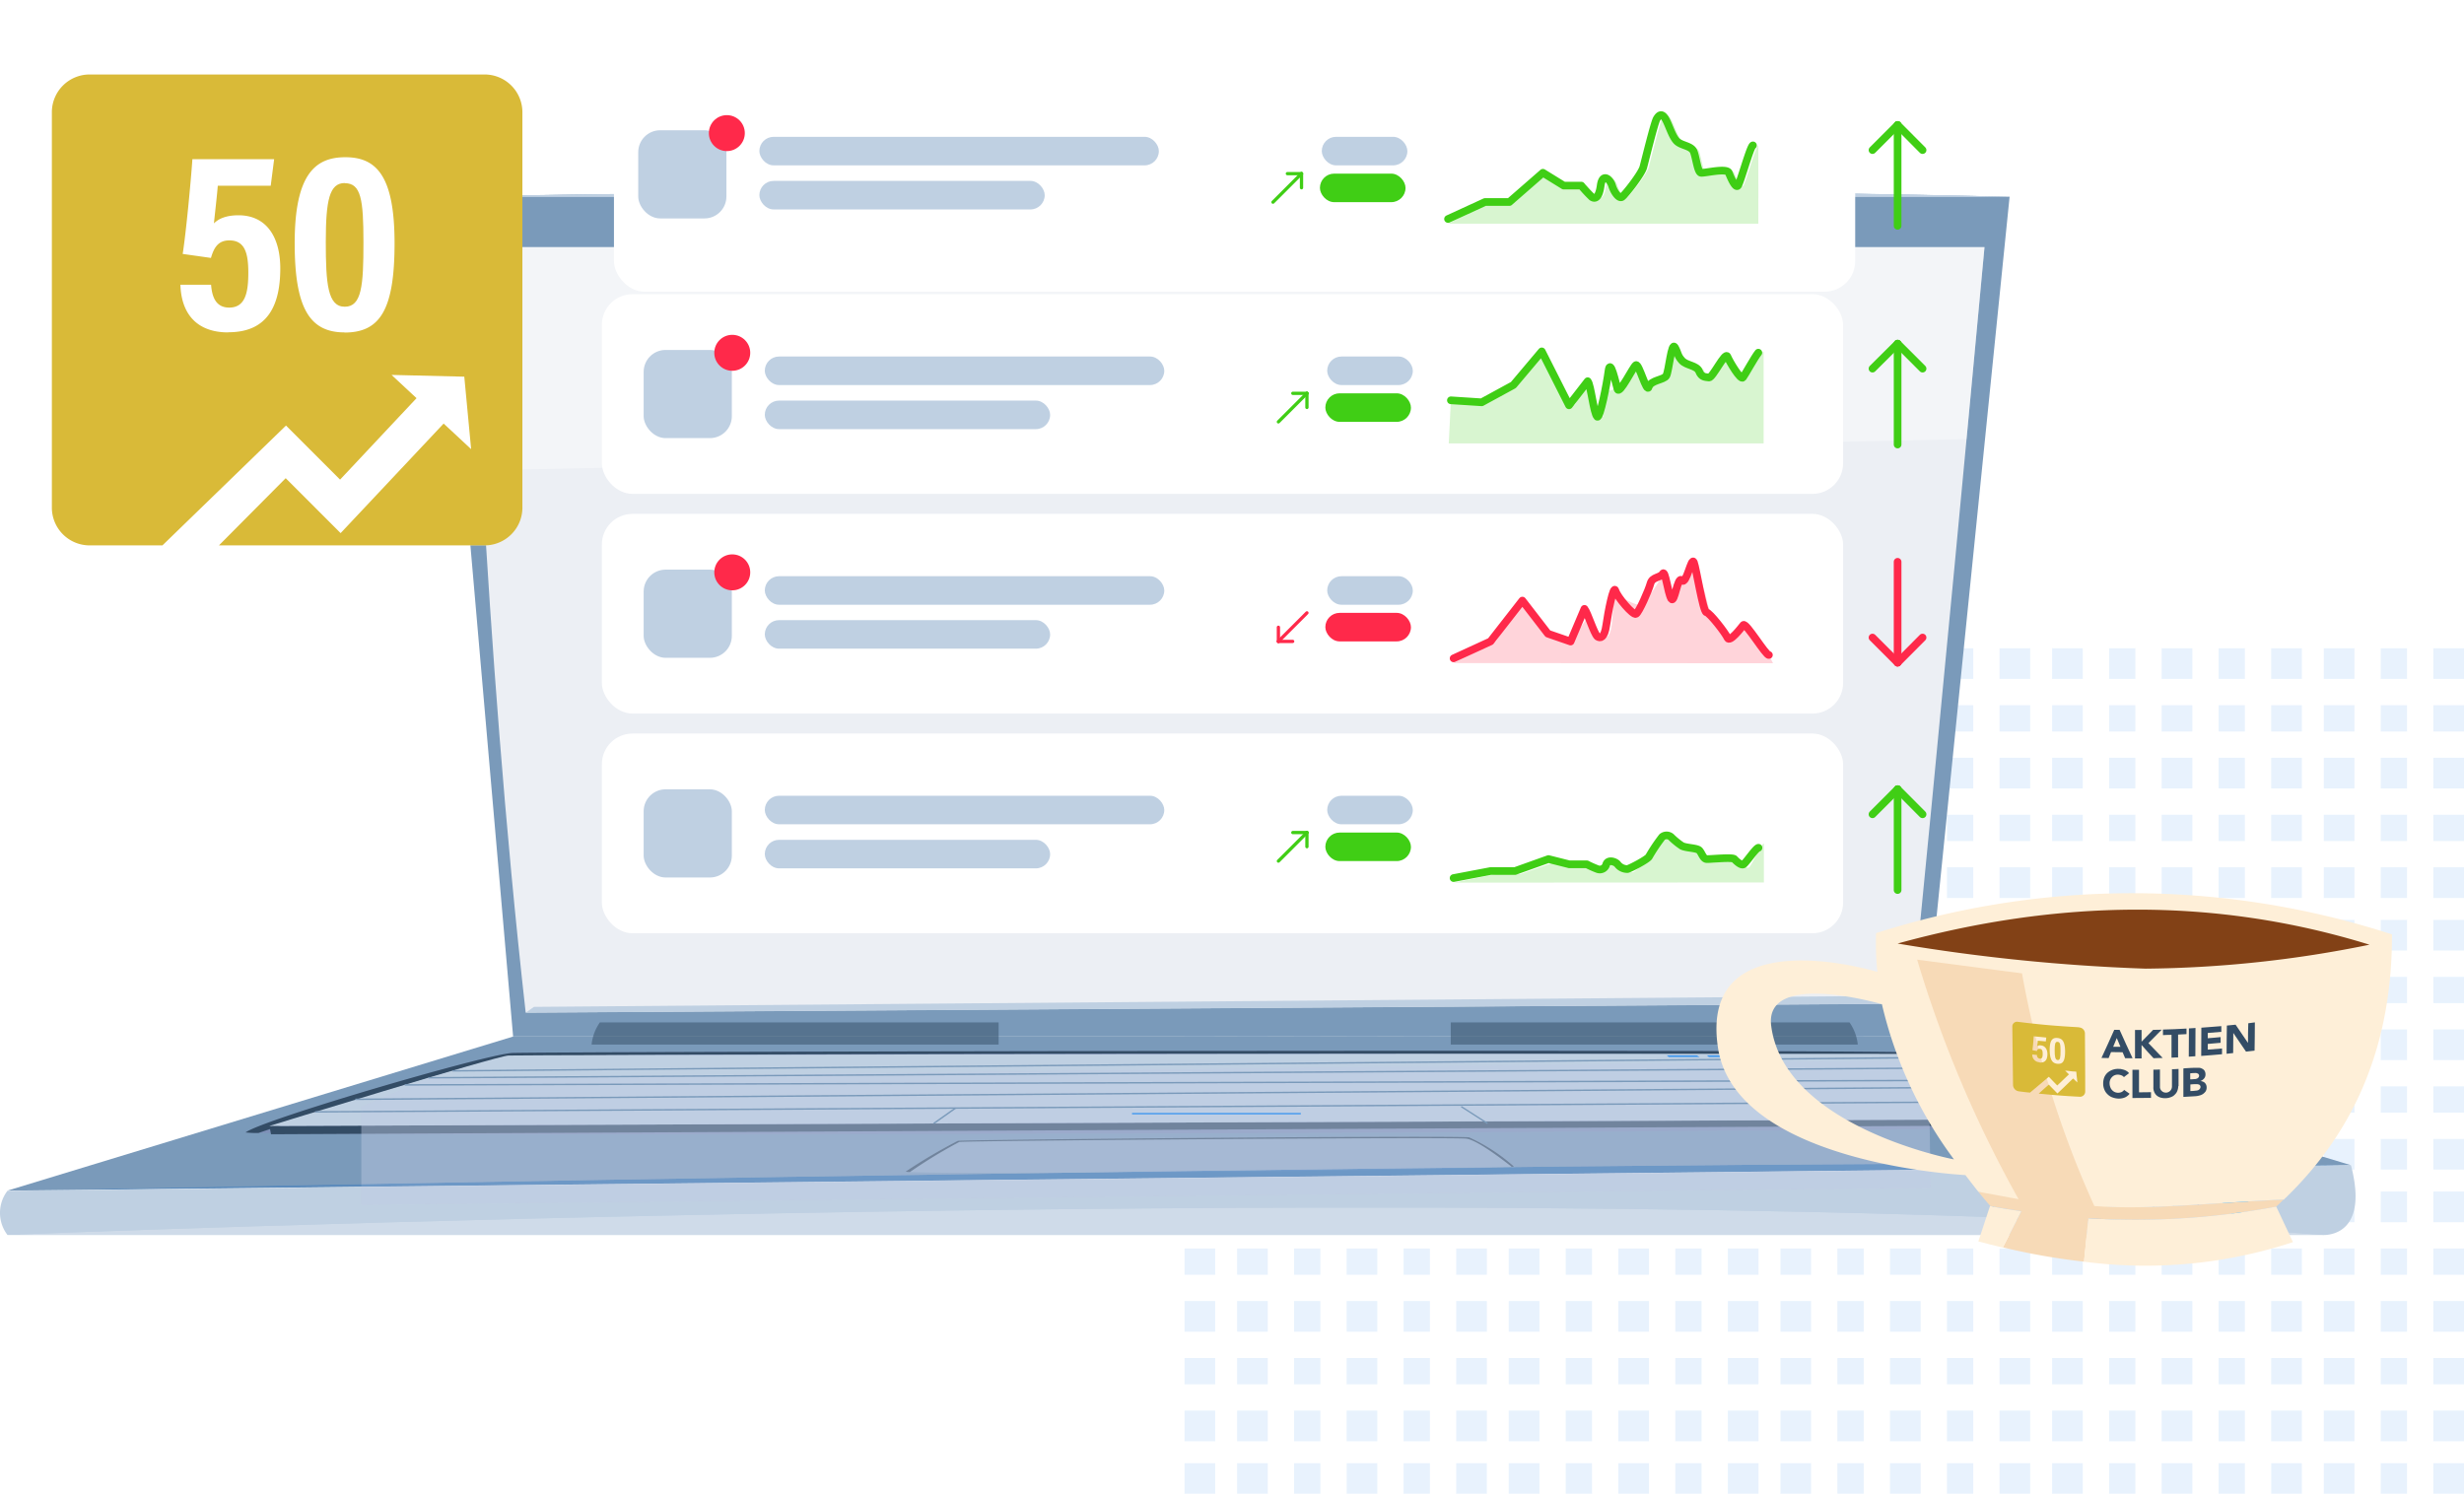 <svg xmlns="http://www.w3.org/2000/svg" xmlns:xlink="http://www.w3.org/1999/xlink" width="562.326" height="340.955" viewBox="0 0 562.326 340.955"><defs><clipPath id="a"><path d="M33.3,13.578,49.971,205.259H372.054L391.492,13.578C335.1,12.341,276.523,11.95,223.45,11.95c-106.113,0-190.118,1.628-190.118,1.628" transform="translate(-33.3 -11.95)" fill="none"/></clipPath><radialGradient id="b" cx="0.219" cy="2.305" r="0.64" gradientTransform="matrix(0.54, 0, 0, -1.326, -4.588, -34.164)" gradientUnits="objectBoundingBox"><stop offset="0" stop-color="#bfd0e2"/><stop offset="1" stop-color="#7a9aba"/></radialGradient><clipPath id="c"><path d="M33.3,13.578H391.492c-52.161-1.237-109.336-1.628-162.409-1.628C122.97,11.95,33.3,13.578,33.3,13.578" transform="translate(-33.3 -11.95)" fill="none"/></clipPath><clipPath id="d"><path d="M118.373,71.343,2.98,106.507l534.83-5.8-97.354-29.4Z" transform="translate(-2.98 -71.31)" fill="none"/></clipPath><clipPath id="e"><rect width="440.146" height="19.048" fill="none"/></clipPath><clipPath id="f"><rect width="138.868" height="8.238" fill="none"/></clipPath><clipPath id="g"><path d="M21.34,78.718l.358,1.888,431.876-2.182-.358-1.335Z" transform="translate(-21.34 -77.09)" fill="none"/></clipPath><clipPath id="h"><path d="M75.933,72.943c-2.9.13-54.6,16.085-54.6,16.085l431.908-1.661s-49.687-14.392-53.17-14.717c-.879-.1-21.424-.13-51.835-.13-91.038,0-270.118.293-272.3.423" transform="translate(-21.33 -72.52)" fill="none"/></clipPath><clipPath id="i"><path d="M158.24,84.89a2.947,2.947,0,1,0,2.963-2.93h0a2.967,2.967,0,0,0-2.963,2.93" transform="translate(-158.24 -81.96)" fill="none"/></clipPath><radialGradient id="j" cx="0.707" cy="5.178" r="0.5" gradientTransform="matrix(1, 0, 0, -1, 0, -1795.759)" gradientUnits="objectBoundingBox"><stop offset="0" stop-color="aqua"/><stop offset="0.99" stop-color="#26a9ff"/><stop offset="1" stop-color="#26a9ff"/></radialGradient><clipPath id="k"><rect width="358.16" height="33.081" fill="none"/></clipPath><clipPath id="l"><path d="M41.188,71,39.3,72.335l316.418-2.051-1.661-1.823Z" transform="translate(-39.3 -68.46)" fill="none"/></clipPath><clipPath id="m"><rect width="8.791" height="8.791" fill="none"/></clipPath><clipPath id="n"><rect width="528.058" height="6.219" fill="none"/></clipPath><clipPath id="o"><path d="M2.98,89.542s346.666-14.033,528.058,0Z" transform="translate(-2.98 -83.304)" fill="none"/></clipPath><linearGradient id="p" x1="-6.654" y1="-146.559" x2="-6.648" y2="-146.559" gradientUnits="objectBoundingBox"><stop offset="0" stop-color="#7c7ca5"/><stop offset="0.99" stop-color="#fff"/><stop offset="1" stop-color="#fff"/></linearGradient><clipPath id="q"><rect width="323.614" height="29.89" fill="none"/></clipPath><clipPath id="r"><rect width="534.83" height="6.219" fill="none"/></clipPath><clipPath id="s"><path d="M2.98,86.436s408.888-8.173,534.83-5.8L2.98,86.436Z" transform="translate(-2.98 -80.207)" fill="none"/></clipPath><clipPath id="t"><rect width="345.331" height="50.924" fill="none"/></clipPath><filter id="u" x="119.117" y="0" width="325.271" height="87.584" filterUnits="userSpaceOnUse"><feOffset dx="4" dy="4" input="SourceAlpha"/><feGaussianBlur stdDeviation="7" result="v"/><feFlood flood-color="#7a9aba" flood-opacity="0.302"/><feComposite operator="in" in2="v"/><feComposite in="SourceGraphic"/></filter></defs><g transform="translate(17713 15031.802)"><g transform="translate(-18427.674 -16313.358)" opacity="0.12"><g transform="translate(985 1529.193)"><rect width="7" height="6" transform="translate(136 0.319)" fill="#3994ef"/><rect width="7" height="6" transform="translate(285 0.319)" fill="#3994ef"/><rect width="7" height="7" transform="translate(136 49.319)" fill="#3994ef"/><rect width="7" height="7" transform="translate(285 49.319)" fill="#3994ef"/><rect width="7" height="7" transform="translate(136 24.319)" fill="#3994ef"/><rect width="7" height="7" transform="translate(285 24.319)" fill="#3994ef"/><rect width="7" height="7" transform="translate(136 74.319)" fill="#3994ef"/><rect width="7" height="7" transform="translate(285 74.319)" fill="#3994ef"/><rect width="7" height="7" transform="translate(136 12.319)" fill="#3994ef"/><rect width="7" height="7" transform="translate(285 12.319)" fill="#3994ef"/><rect width="7" height="6" transform="translate(136 62.319)" fill="#3994ef"/><rect width="7" height="6" transform="translate(285 62.319)" fill="#3994ef"/><rect width="7" height="6" transform="translate(136 37.319)" fill="#3994ef"/><rect width="7" height="6" transform="translate(285 37.319)" fill="#3994ef"/><rect width="7" height="7" transform="translate(136 86.319)" fill="#3994ef"/><rect width="7" height="7" transform="translate(285 86.319)" fill="#3994ef"/><rect width="7" height="6" transform="translate(62 0.319)" fill="#3994ef"/><rect width="6" height="6" transform="translate(211 0.319)" fill="#3994ef"/><rect width="7" height="7" transform="translate(62 49.319)" fill="#3994ef"/><rect width="6" height="7" transform="translate(211 49.319)" fill="#3994ef"/><rect width="7" height="7" transform="translate(62 24.319)" fill="#3994ef"/><rect width="6" height="7" transform="translate(211 24.319)" fill="#3994ef"/><rect width="7" height="7" transform="translate(62 74.319)" fill="#3994ef"/><rect width="6" height="7" transform="translate(211 74.319)" fill="#3994ef"/><rect width="7" height="7" transform="translate(62 12.319)" fill="#3994ef"/><rect width="6" height="7" transform="translate(211 12.319)" fill="#3994ef"/><rect width="7" height="6" transform="translate(62 62.319)" fill="#3994ef"/><rect width="6" height="6" transform="translate(211 62.319)" fill="#3994ef"/><rect width="7" height="6" transform="translate(62 37.319)" fill="#3994ef"/><rect width="6" height="6" transform="translate(211 37.319)" fill="#3994ef"/><rect width="7" height="7" transform="translate(62 86.319)" fill="#3994ef"/><rect width="6" height="7" transform="translate(211 86.319)" fill="#3994ef"/><rect width="7" height="6" transform="translate(99 0.319)" fill="#3994ef"/><rect width="7" height="6" transform="translate(248 0.319)" fill="#3994ef"/><rect width="7" height="7" transform="translate(99 49.319)" fill="#3994ef"/><rect width="7" height="7" transform="translate(248 49.319)" fill="#3994ef"/><rect width="7" height="7" transform="translate(99 24.319)" fill="#3994ef"/><rect width="7" height="7" transform="translate(248 24.319)" fill="#3994ef"/><rect width="7" height="7" transform="translate(99 74.319)" fill="#3994ef"/><rect width="7" height="7" transform="translate(248 74.319)" fill="#3994ef"/><rect width="7" height="7" transform="translate(99 12.319)" fill="#3994ef"/><rect width="7" height="7" transform="translate(248 12.319)" fill="#3994ef"/><rect width="7" height="6" transform="translate(99 62.319)" fill="#3994ef"/><rect width="7" height="6" transform="translate(248 62.319)" fill="#3994ef"/><rect width="7" height="6" transform="translate(99 37.319)" fill="#3994ef"/><rect width="7" height="6" transform="translate(248 37.319)" fill="#3994ef"/><rect width="7" height="7" transform="translate(99 86.319)" fill="#3994ef"/><rect width="7" height="7" transform="translate(248 86.319)" fill="#3994ef"/><rect width="6" height="6" transform="translate(25 0.319)" fill="#3994ef"/><rect width="6" height="6" transform="translate(174 0.319)" fill="#3994ef"/><rect width="6" height="7" transform="translate(25 49.319)" fill="#3994ef"/><rect width="6" height="7" transform="translate(174 49.319)" fill="#3994ef"/><rect width="6" height="7" transform="translate(25 24.319)" fill="#3994ef"/><rect width="6" height="7" transform="translate(174 24.319)" fill="#3994ef"/><rect width="6" height="7" transform="translate(25 74.319)" fill="#3994ef"/><rect width="6" height="7" transform="translate(174 74.319)" fill="#3994ef"/><rect width="6" height="7" transform="translate(25 12.319)" fill="#3994ef"/><rect width="6" height="7" transform="translate(174 12.319)" fill="#3994ef"/><rect width="6" height="6" transform="translate(25 62.319)" fill="#3994ef"/><rect width="6" height="6" transform="translate(174 62.319)" fill="#3994ef"/><rect width="6" height="6" transform="translate(25 37.319)" fill="#3994ef"/><rect width="6" height="6" transform="translate(174 37.319)" fill="#3994ef"/><rect width="6" height="7" transform="translate(25 86.319)" fill="#3994ef"/><rect width="6" height="7" transform="translate(174 86.319)" fill="#3994ef"/><rect width="7" height="6" transform="translate(124 0.319)" fill="#3994ef"/><rect width="6" height="6" transform="translate(273 0.319)" fill="#3994ef"/><rect width="7" height="7" transform="translate(124 49.319)" fill="#3994ef"/><rect width="6" height="7" transform="translate(273 49.319)" fill="#3994ef"/><rect width="7" height="7" transform="translate(124 24.319)" fill="#3994ef"/><rect width="6" height="7" transform="translate(273 24.319)" fill="#3994ef"/><rect width="7" height="7" transform="translate(124 74.319)" fill="#3994ef"/><rect width="6" height="7" transform="translate(273 74.319)" fill="#3994ef"/><rect width="7" height="7" transform="translate(124 12.319)" fill="#3994ef"/><rect width="6" height="7" transform="translate(273 12.319)" fill="#3994ef"/><rect width="7" height="6" transform="translate(124 62.319)" fill="#3994ef"/><rect width="6" height="6" transform="translate(273 62.319)" fill="#3994ef"/><rect width="7" height="6" transform="translate(124 37.319)" fill="#3994ef"/><rect width="6" height="6" transform="translate(273 37.319)" fill="#3994ef"/><rect width="7" height="7" transform="translate(124 86.319)" fill="#3994ef"/><rect width="6" height="7" transform="translate(273 86.319)" fill="#3994ef"/><rect width="6" height="6" transform="translate(50 0.319)" fill="#3994ef"/><rect width="7" height="6" transform="translate(198 0.319)" fill="#3994ef"/><rect width="6" height="7" transform="translate(50 49.319)" fill="#3994ef"/><rect width="7" height="7" transform="translate(198 49.319)" fill="#3994ef"/><rect width="6" height="7" transform="translate(50 24.319)" fill="#3994ef"/><rect width="7" height="7" transform="translate(198 24.319)" fill="#3994ef"/><rect width="6" height="7" transform="translate(50 74.319)" fill="#3994ef"/><rect width="7" height="7" transform="translate(198 74.319)" fill="#3994ef"/><rect width="6" height="7" transform="translate(50 12.319)" fill="#3994ef"/><rect width="7" height="7" transform="translate(198 12.319)" fill="#3994ef"/><rect width="6" height="6" transform="translate(50 62.319)" fill="#3994ef"/><rect width="7" height="6" transform="translate(198 62.319)" fill="#3994ef"/><rect width="6" height="6" transform="translate(50 37.319)" fill="#3994ef"/><rect width="7" height="6" transform="translate(198 37.319)" fill="#3994ef"/><rect width="6" height="7" transform="translate(50 86.319)" fill="#3994ef"/><rect width="7" height="7" transform="translate(198 86.319)" fill="#3994ef"/><rect width="6" height="6" transform="translate(87 0.319)" fill="#3994ef"/><rect width="6" height="6" transform="translate(236 0.319)" fill="#3994ef"/><rect width="6" height="7" transform="translate(87 49.319)" fill="#3994ef"/><rect width="6" height="7" transform="translate(236 49.319)" fill="#3994ef"/><rect width="6" height="7" transform="translate(87 24.319)" fill="#3994ef"/><rect width="6" height="7" transform="translate(236 24.319)" fill="#3994ef"/><rect width="6" height="7" transform="translate(87 74.319)" fill="#3994ef"/><rect width="6" height="7" transform="translate(236 74.319)" fill="#3994ef"/><rect width="6" height="7" transform="translate(87 12.319)" fill="#3994ef"/><rect width="6" height="7" transform="translate(236 12.319)" fill="#3994ef"/><rect width="6" height="6" transform="translate(87 62.319)" fill="#3994ef"/><rect width="6" height="6" transform="translate(236 62.319)" fill="#3994ef"/><rect width="6" height="6" transform="translate(87 37.319)" fill="#3994ef"/><rect width="6" height="6" transform="translate(236 37.319)" fill="#3994ef"/><rect width="6" height="7" transform="translate(87 86.319)" fill="#3994ef"/><rect width="6" height="7" transform="translate(236 86.319)" fill="#3994ef"/><rect width="7" height="6" transform="translate(12 0.319)" fill="#3994ef"/><rect width="7" height="6" transform="translate(161 0.319)" fill="#3994ef"/><rect width="7" height="7" transform="translate(12 49.319)" fill="#3994ef"/><rect width="7" height="7" transform="translate(161 49.319)" fill="#3994ef"/><rect width="7" height="7" transform="translate(12 24.319)" fill="#3994ef"/><rect width="7" height="7" transform="translate(161 24.319)" fill="#3994ef"/><rect width="7" height="7" transform="translate(12 74.319)" fill="#3994ef"/><rect width="7" height="7" transform="translate(161 74.319)" fill="#3994ef"/><rect width="7" height="7" transform="translate(12 12.319)" fill="#3994ef"/><rect width="7" height="7" transform="translate(161 12.319)" fill="#3994ef"/><rect width="7" height="6" transform="translate(12 62.319)" fill="#3994ef"/><rect width="7" height="6" transform="translate(161 62.319)" fill="#3994ef"/><rect width="7" height="6" transform="translate(12 37.319)" fill="#3994ef"/><rect width="7" height="6" transform="translate(161 37.319)" fill="#3994ef"/><rect width="7" height="7" transform="translate(12 86.319)" fill="#3994ef"/><rect width="7" height="7" transform="translate(161 86.319)" fill="#3994ef"/><rect width="6" height="6" transform="translate(112 0.319)" fill="#3994ef"/><rect width="7" height="6" transform="translate(260 0.319)" fill="#3994ef"/><rect width="6" height="7" transform="translate(112 49.319)" fill="#3994ef"/><rect width="7" height="7" transform="translate(260 49.319)" fill="#3994ef"/><rect width="6" height="7" transform="translate(112 24.319)" fill="#3994ef"/><rect width="7" height="7" transform="translate(260 24.319)" fill="#3994ef"/><rect width="6" height="7" transform="translate(112 74.319)" fill="#3994ef"/><rect width="7" height="7" transform="translate(260 74.319)" fill="#3994ef"/><rect width="6" height="7" transform="translate(112 12.319)" fill="#3994ef"/><rect width="7" height="7" transform="translate(260 12.319)" fill="#3994ef"/><rect width="6" height="6" transform="translate(112 62.319)" fill="#3994ef"/><rect width="7" height="6" transform="translate(260 62.319)" fill="#3994ef"/><rect width="6" height="6" transform="translate(112 37.319)" fill="#3994ef"/><rect width="7" height="6" transform="translate(260 37.319)" fill="#3994ef"/><rect width="6" height="7" transform="translate(112 86.319)" fill="#3994ef"/><rect width="7" height="7" transform="translate(260 86.319)" fill="#3994ef"/><rect width="7" height="6" transform="translate(37 0.319)" fill="#3994ef"/><rect width="7" height="6" transform="translate(186 0.319)" fill="#3994ef"/><rect width="7" height="7" transform="translate(37 49.319)" fill="#3994ef"/><rect width="7" height="7" transform="translate(186 49.319)" fill="#3994ef"/><rect width="7" height="7" transform="translate(37 24.319)" fill="#3994ef"/><rect width="7" height="7" transform="translate(186 24.319)" fill="#3994ef"/><rect width="7" height="7" transform="translate(37 74.319)" fill="#3994ef"/><rect width="7" height="7" transform="translate(186 74.319)" fill="#3994ef"/><rect width="7" height="7" transform="translate(37 12.319)" fill="#3994ef"/><rect width="7" height="7" transform="translate(186 12.319)" fill="#3994ef"/><rect width="7" height="6" transform="translate(37 62.319)" fill="#3994ef"/><rect width="7" height="6" transform="translate(186 62.319)" fill="#3994ef"/><rect width="7" height="6" transform="translate(37 37.319)" fill="#3994ef"/><rect width="7" height="6" transform="translate(186 37.319)" fill="#3994ef"/><rect width="7" height="7" transform="translate(37 86.319)" fill="#3994ef"/><rect width="7" height="7" transform="translate(186 86.319)" fill="#3994ef"/><rect width="7" height="6" transform="translate(74 0.319)" fill="#3994ef"/><rect width="7" height="6" transform="translate(223 0.319)" fill="#3994ef"/><rect width="7" height="7" transform="translate(74 49.319)" fill="#3994ef"/><rect width="7" height="7" transform="translate(223 49.319)" fill="#3994ef"/><rect width="7" height="7" transform="translate(74 24.319)" fill="#3994ef"/><rect width="7" height="7" transform="translate(223 24.319)" fill="#3994ef"/><rect width="7" height="7" transform="translate(74 74.319)" fill="#3994ef"/><rect width="7" height="7" transform="translate(223 74.319)" fill="#3994ef"/><rect width="7" height="7" transform="translate(74 12.319)" fill="#3994ef"/><rect width="7" height="7" transform="translate(223 12.319)" fill="#3994ef"/><rect width="7" height="6" transform="translate(74 62.319)" fill="#3994ef"/><rect width="7" height="6" transform="translate(223 62.319)" fill="#3994ef"/><rect width="7" height="6" transform="translate(74 37.319)" fill="#3994ef"/><rect width="7" height="6" transform="translate(223 37.319)" fill="#3994ef"/><rect width="7" height="7" transform="translate(74 86.319)" fill="#3994ef"/><rect width="7" height="7" transform="translate(223 86.319)" fill="#3994ef"/><rect width="7" height="6" transform="translate(0 0.319)" fill="#3994ef"/><rect width="6" height="6" transform="translate(149 0.319)" fill="#3994ef"/><rect width="7" height="7" transform="translate(0 49.319)" fill="#3994ef"/><rect width="6" height="7" transform="translate(149 49.319)" fill="#3994ef"/><rect width="7" height="7" transform="translate(0 24.319)" fill="#3994ef"/><rect width="6" height="7" transform="translate(149 24.319)" fill="#3994ef"/><rect width="7" height="7" transform="translate(0 74.319)" fill="#3994ef"/><rect width="6" height="7" transform="translate(149 74.319)" fill="#3994ef"/><rect width="7" height="7" transform="translate(0 12.319)" fill="#3994ef"/><rect width="6" height="7" transform="translate(149 12.319)" fill="#3994ef"/><rect width="7" height="6" transform="translate(0 62.319)" fill="#3994ef"/><rect width="6" height="6" transform="translate(149 62.319)" fill="#3994ef"/><rect width="7" height="6" transform="translate(0 37.319)" fill="#3994ef"/><rect width="6" height="6" transform="translate(149 37.319)" fill="#3994ef"/><rect width="7" height="7" transform="translate(0 86.319)" fill="#3994ef"/><rect width="6" height="7" transform="translate(149 86.319)" fill="#3994ef"/></g><g transform="translate(985 1430)"><rect width="7" height="7" transform="translate(136 -0.488)" fill="#3994ef"/><rect width="7" height="7" transform="translate(285 -0.488)" fill="#3994ef"/><rect width="7" height="7" transform="translate(136 49.512)" fill="#3994ef"/><rect width="7" height="7" transform="translate(285 49.512)" fill="#3994ef"/><rect width="7" height="7" transform="translate(136 24.512)" fill="#3994ef"/><rect width="7" height="7" transform="translate(285 24.512)" fill="#3994ef"/><rect width="7" height="6" transform="translate(136 74.512)" fill="#3994ef"/><rect width="7" height="6" transform="translate(285 74.512)" fill="#3994ef"/><rect width="7" height="6" transform="translate(136 12.512)" fill="#3994ef"/><rect width="7" height="6" transform="translate(285 12.512)" fill="#3994ef"/><rect width="7" height="7" transform="translate(136 61.512)" fill="#3994ef"/><rect width="7" height="7" transform="translate(285 61.512)" fill="#3994ef"/><rect width="7" height="6" transform="translate(136 37.512)" fill="#3994ef"/><rect width="7" height="6" transform="translate(285 37.512)" fill="#3994ef"/><rect width="7" height="7" transform="translate(136 86.512)" fill="#3994ef"/><rect width="7" height="7" transform="translate(285 86.512)" fill="#3994ef"/><rect width="7" height="7" transform="translate(62 -0.488)" fill="#3994ef"/><rect width="6" height="7" transform="translate(211 -0.488)" fill="#3994ef"/><rect width="7" height="7" transform="translate(62 49.512)" fill="#3994ef"/><rect width="6" height="7" transform="translate(211 49.512)" fill="#3994ef"/><rect width="7" height="7" transform="translate(62 24.512)" fill="#3994ef"/><rect width="6" height="7" transform="translate(211 24.512)" fill="#3994ef"/><rect width="7" height="6" transform="translate(62 74.512)" fill="#3994ef"/><rect width="6" height="6" transform="translate(211 74.512)" fill="#3994ef"/><rect width="7" height="6" transform="translate(62 12.512)" fill="#3994ef"/><rect width="6" height="6" transform="translate(211 12.512)" fill="#3994ef"/><rect width="7" height="7" transform="translate(62 61.512)" fill="#3994ef"/><rect width="6" height="7" transform="translate(211 61.512)" fill="#3994ef"/><rect width="7" height="6" transform="translate(62 37.512)" fill="#3994ef"/><rect width="6" height="6" transform="translate(211 37.512)" fill="#3994ef"/><rect width="7" height="7" transform="translate(62 86.512)" fill="#3994ef"/><rect width="6" height="7" transform="translate(211 86.512)" fill="#3994ef"/><rect width="7" height="7" transform="translate(99 -0.488)" fill="#3994ef"/><rect width="7" height="7" transform="translate(248 -0.488)" fill="#3994ef"/><rect width="7" height="7" transform="translate(99 49.512)" fill="#3994ef"/><rect width="7" height="7" transform="translate(248 49.512)" fill="#3994ef"/><rect width="7" height="7" transform="translate(99 24.512)" fill="#3994ef"/><rect width="7" height="7" transform="translate(248 24.512)" fill="#3994ef"/><rect width="7" height="6" transform="translate(99 74.512)" fill="#3994ef"/><rect width="7" height="6" transform="translate(248 74.512)" fill="#3994ef"/><rect width="7" height="6" transform="translate(99 12.512)" fill="#3994ef"/><rect width="7" height="6" transform="translate(248 12.512)" fill="#3994ef"/><rect width="7" height="7" transform="translate(99 61.512)" fill="#3994ef"/><rect width="7" height="7" transform="translate(248 61.512)" fill="#3994ef"/><rect width="7" height="6" transform="translate(99 37.512)" fill="#3994ef"/><rect width="7" height="6" transform="translate(248 37.512)" fill="#3994ef"/><rect width="7" height="7" transform="translate(99 86.512)" fill="#3994ef"/><rect width="7" height="7" transform="translate(248 86.512)" fill="#3994ef"/><rect width="6" height="7" transform="translate(25 -0.488)" fill="#3994ef"/><rect width="6" height="7" transform="translate(174 -0.488)" fill="#3994ef"/><rect width="6" height="7" transform="translate(25 49.512)" fill="#3994ef"/><rect width="6" height="7" transform="translate(174 49.512)" fill="#3994ef"/><rect width="6" height="7" transform="translate(25 24.512)" fill="#3994ef"/><rect width="6" height="7" transform="translate(174 24.512)" fill="#3994ef"/><rect width="6" height="6" transform="translate(25 74.512)" fill="#3994ef"/><rect width="6" height="6" transform="translate(174 74.512)" fill="#3994ef"/><rect width="6" height="6" transform="translate(25 12.512)" fill="#3994ef"/><rect width="6" height="6" transform="translate(174 12.512)" fill="#3994ef"/><rect width="6" height="7" transform="translate(25 61.512)" fill="#3994ef"/><rect width="6" height="7" transform="translate(174 61.512)" fill="#3994ef"/><rect width="6" height="6" transform="translate(25 37.512)" fill="#3994ef"/><rect width="6" height="6" transform="translate(174 37.512)" fill="#3994ef"/><rect width="6" height="7" transform="translate(25 86.512)" fill="#3994ef"/><rect width="6" height="7" transform="translate(174 86.512)" fill="#3994ef"/><rect width="7" height="7" transform="translate(124 -0.488)" fill="#3994ef"/><rect width="6" height="7" transform="translate(273 -0.488)" fill="#3994ef"/><rect width="7" height="7" transform="translate(124 49.512)" fill="#3994ef"/><rect width="6" height="7" transform="translate(273 49.512)" fill="#3994ef"/><rect width="7" height="7" transform="translate(124 24.512)" fill="#3994ef"/><rect width="6" height="7" transform="translate(273 24.512)" fill="#3994ef"/><rect width="7" height="6" transform="translate(124 74.512)" fill="#3994ef"/><rect width="6" height="6" transform="translate(273 74.512)" fill="#3994ef"/><rect width="7" height="6" transform="translate(124 12.512)" fill="#3994ef"/><rect width="6" height="6" transform="translate(273 12.512)" fill="#3994ef"/><rect width="7" height="7" transform="translate(124 61.512)" fill="#3994ef"/><rect width="6" height="7" transform="translate(273 61.512)" fill="#3994ef"/><rect width="7" height="6" transform="translate(124 37.512)" fill="#3994ef"/><rect width="6" height="6" transform="translate(273 37.512)" fill="#3994ef"/><rect width="7" height="7" transform="translate(124 86.512)" fill="#3994ef"/><rect width="6" height="7" transform="translate(273 86.512)" fill="#3994ef"/><rect width="6" height="7" transform="translate(50 -0.488)" fill="#3994ef"/><rect width="7" height="7" transform="translate(198 -0.488)" fill="#3994ef"/><rect width="6" height="7" transform="translate(50 49.512)" fill="#3994ef"/><rect width="7" height="7" transform="translate(198 49.512)" fill="#3994ef"/><rect width="6" height="7" transform="translate(50 24.512)" fill="#3994ef"/><rect width="7" height="7" transform="translate(198 24.512)" fill="#3994ef"/><rect width="6" height="6" transform="translate(50 74.512)" fill="#3994ef"/><rect width="7" height="6" transform="translate(198 74.512)" fill="#3994ef"/><rect width="6" height="6" transform="translate(50 12.512)" fill="#3994ef"/><rect width="7" height="6" transform="translate(198 12.512)" fill="#3994ef"/><rect width="6" height="7" transform="translate(50 61.512)" fill="#3994ef"/><rect width="7" height="7" transform="translate(198 61.512)" fill="#3994ef"/><rect width="6" height="6" transform="translate(50 37.512)" fill="#3994ef"/><rect width="7" height="6" transform="translate(198 37.512)" fill="#3994ef"/><rect width="6" height="7" transform="translate(50 86.512)" fill="#3994ef"/><rect width="7" height="7" transform="translate(198 86.512)" fill="#3994ef"/><rect width="6" height="7" transform="translate(87 -0.488)" fill="#3994ef"/><rect width="6" height="7" transform="translate(236 -0.488)" fill="#3994ef"/><rect width="6" height="7" transform="translate(87 49.512)" fill="#3994ef"/><rect width="6" height="7" transform="translate(236 49.512)" fill="#3994ef"/><rect width="6" height="7" transform="translate(87 24.512)" fill="#3994ef"/><rect width="6" height="7" transform="translate(236 24.512)" fill="#3994ef"/><rect width="6" height="6" transform="translate(87 74.512)" fill="#3994ef"/><rect width="6" height="6" transform="translate(236 74.512)" fill="#3994ef"/><rect width="6" height="6" transform="translate(87 12.512)" fill="#3994ef"/><rect width="6" height="6" transform="translate(236 12.512)" fill="#3994ef"/><rect width="6" height="7" transform="translate(87 61.512)" fill="#3994ef"/><rect width="6" height="7" transform="translate(236 61.512)" fill="#3994ef"/><rect width="6" height="6" transform="translate(87 37.512)" fill="#3994ef"/><rect width="6" height="6" transform="translate(236 37.512)" fill="#3994ef"/><rect width="6" height="7" transform="translate(87 86.512)" fill="#3994ef"/><rect width="6" height="7" transform="translate(236 86.512)" fill="#3994ef"/><rect width="7" height="7" transform="translate(12 -0.488)" fill="#3994ef"/><rect width="7" height="7" transform="translate(161 -0.488)" fill="#3994ef"/><rect width="7" height="7" transform="translate(12 49.512)" fill="#3994ef"/><rect width="7" height="7" transform="translate(161 49.512)" fill="#3994ef"/><rect width="7" height="7" transform="translate(12 24.512)" fill="#3994ef"/><rect width="7" height="7" transform="translate(161 24.512)" fill="#3994ef"/><rect width="7" height="6" transform="translate(12 74.512)" fill="#3994ef"/><rect width="7" height="6" transform="translate(161 74.512)" fill="#3994ef"/><rect width="7" height="6" transform="translate(12 12.512)" fill="#3994ef"/><rect width="7" height="6" transform="translate(161 12.512)" fill="#3994ef"/><rect width="7" height="7" transform="translate(12 61.512)" fill="#3994ef"/><rect width="7" height="7" transform="translate(161 61.512)" fill="#3994ef"/><rect width="7" height="6" transform="translate(12 37.512)" fill="#3994ef"/><rect width="7" height="6" transform="translate(161 37.512)" fill="#3994ef"/><rect width="7" height="7" transform="translate(12 86.512)" fill="#3994ef"/><rect width="7" height="7" transform="translate(161 86.512)" fill="#3994ef"/><rect width="6" height="7" transform="translate(112 -0.488)" fill="#3994ef"/><rect width="7" height="7" transform="translate(260 -0.488)" fill="#3994ef"/><rect width="6" height="7" transform="translate(112 49.512)" fill="#3994ef"/><rect width="7" height="7" transform="translate(260 49.512)" fill="#3994ef"/><rect width="6" height="7" transform="translate(112 24.512)" fill="#3994ef"/><rect width="7" height="7" transform="translate(260 24.512)" fill="#3994ef"/><rect width="6" height="6" transform="translate(112 74.512)" fill="#3994ef"/><rect width="7" height="6" transform="translate(260 74.512)" fill="#3994ef"/><rect width="6" height="6" transform="translate(112 12.512)" fill="#3994ef"/><rect width="7" height="6" transform="translate(260 12.512)" fill="#3994ef"/><rect width="6" height="7" transform="translate(112 61.512)" fill="#3994ef"/><rect width="7" height="7" transform="translate(260 61.512)" fill="#3994ef"/><rect width="6" height="6" transform="translate(112 37.512)" fill="#3994ef"/><rect width="7" height="6" transform="translate(260 37.512)" fill="#3994ef"/><rect width="6" height="7" transform="translate(112 86.512)" fill="#3994ef"/><rect width="7" height="7" transform="translate(260 86.512)" fill="#3994ef"/><rect width="7" height="7" transform="translate(37 -0.488)" fill="#3994ef"/><rect width="7" height="7" transform="translate(186 -0.488)" fill="#3994ef"/><rect width="7" height="7" transform="translate(37 49.512)" fill="#3994ef"/><rect width="7" height="7" transform="translate(186 49.512)" fill="#3994ef"/><rect width="7" height="7" transform="translate(37 24.512)" fill="#3994ef"/><rect width="7" height="7" transform="translate(186 24.512)" fill="#3994ef"/><rect width="7" height="6" transform="translate(37 74.512)" fill="#3994ef"/><rect width="7" height="6" transform="translate(186 74.512)" fill="#3994ef"/><rect width="7" height="6" transform="translate(37 12.512)" fill="#3994ef"/><rect width="7" height="6" transform="translate(186 12.512)" fill="#3994ef"/><rect width="7" height="7" transform="translate(37 61.512)" fill="#3994ef"/><rect width="7" height="7" transform="translate(186 61.512)" fill="#3994ef"/><rect width="7" height="6" transform="translate(37 37.512)" fill="#3994ef"/><rect width="7" height="6" transform="translate(186 37.512)" fill="#3994ef"/><rect width="7" height="7" transform="translate(37 86.512)" fill="#3994ef"/><rect width="7" height="7" transform="translate(186 86.512)" fill="#3994ef"/><rect width="7" height="7" transform="translate(74 -0.488)" fill="#3994ef"/><rect width="7" height="7" transform="translate(223 -0.488)" fill="#3994ef"/><rect width="7" height="7" transform="translate(74 49.512)" fill="#3994ef"/><rect width="7" height="7" transform="translate(223 49.512)" fill="#3994ef"/><rect width="7" height="7" transform="translate(74 24.512)" fill="#3994ef"/><rect width="7" height="7" transform="translate(223 24.512)" fill="#3994ef"/><rect width="7" height="6" transform="translate(74 74.512)" fill="#3994ef"/><rect width="7" height="6" transform="translate(223 74.512)" fill="#3994ef"/><rect width="7" height="6" transform="translate(74 12.512)" fill="#3994ef"/><rect width="7" height="6" transform="translate(223 12.512)" fill="#3994ef"/><rect width="7" height="7" transform="translate(74 61.512)" fill="#3994ef"/><rect width="7" height="7" transform="translate(223 61.512)" fill="#3994ef"/><rect width="7" height="6" transform="translate(74 37.512)" fill="#3994ef"/><rect width="7" height="6" transform="translate(223 37.512)" fill="#3994ef"/><rect width="7" height="7" transform="translate(74 86.512)" fill="#3994ef"/><rect width="7" height="7" transform="translate(223 86.512)" fill="#3994ef"/><rect width="7" height="7" transform="translate(0 -0.488)" fill="#3994ef"/><rect width="6" height="7" transform="translate(149 -0.488)" fill="#3994ef"/><rect width="7" height="7" transform="translate(0 49.512)" fill="#3994ef"/><rect width="6" height="7" transform="translate(149 49.512)" fill="#3994ef"/><rect width="7" height="7" transform="translate(0 24.512)" fill="#3994ef"/><rect width="6" height="7" transform="translate(149 24.512)" fill="#3994ef"/><rect width="7" height="6" transform="translate(0 74.512)" fill="#3994ef"/><rect width="6" height="6" transform="translate(149 74.512)" fill="#3994ef"/><rect width="7" height="6" transform="translate(0 12.512)" fill="#3994ef"/><rect width="6" height="6" transform="translate(149 12.512)" fill="#3994ef"/><rect width="7" height="7" transform="translate(0 61.512)" fill="#3994ef"/><rect width="6" height="7" transform="translate(149 61.512)" fill="#3994ef"/><rect width="7" height="6" transform="translate(0 37.512)" fill="#3994ef"/><rect width="6" height="6" transform="translate(149 37.512)" fill="#3994ef"/><rect width="7" height="7" transform="translate(0 86.512)" fill="#3994ef"/><rect width="6" height="7" transform="translate(149 86.512)" fill="#3994ef"/></g></g><g transform="translate(-17715.455 -15018.682)"><g transform="translate(2.455 30.156)"><g transform="translate(100.431 0)"><g clip-path="url(#a)"><g transform="translate(0 0)"><rect width="358.192" height="193.309" fill="url(#b)"/></g></g></g><g transform="translate(107.562 13.122)"><path d="M380.821,15.98H35.49S38.29,105.357,47.9,190.7l316.418-2.051s6.447-64.4,16.508-172.666" transform="translate(-35.49 -15.98)" fill="#eceff4" fill-rule="evenodd"/></g><g transform="translate(100.431)"><path d="M33.3,13.578H391.492c-52.161-1.237-109.336-1.628-162.409-1.628C122.97,11.95,33.3,13.578,33.3,13.578" transform="translate(-33.3 -11.95)" fill="#bfd0e2"/><g clip-path="url(#c)"><g transform="translate(0)"><rect width="358.192" height="1.628" fill="#bfd0e2"/></g></g></g><g transform="translate(1.709 193.276)"><g clip-path="url(#d)"><g transform="translate(0 0.033)"><rect width="534.83" height="35.197" fill="#7a9aba"/></g></g></g><g transform="translate(0 190.085)"><path d="M4.164,86.146a8.3,8.3,0,0,0,0,10.094H532.222s11.2,1.2,6.773-15.889l-534.83,5.8Z" transform="translate(-2.455 -47.725)" fill="#bfd0e2" fill-rule="evenodd"/><path d="M43.92,75.377a10.842,10.842,0,0,1,1.888-5.047h91.005v5.047Z" transform="translate(91.09 -70.33)" fill="#334c65" fill-rule="evenodd" opacity="0.5" style="isolation:isolate"/><path d="M197.034,75.377a10.841,10.841,0,0,0-1.888-5.047H104.14v5.047Z" transform="translate(226.946 -70.33)" fill="#334c65" fill-rule="evenodd" opacity="0.5" style="isolation:isolate"/><g transform="translate(56.052 6.479)" opacity="0.2"><g clip-path="url(#e)"><g transform="translate(0 -0.004)"><path d="M459.686,88.961a9.545,9.545,0,0,1-2.344.228h0C424.456,91.078,57.9,91.859,22.6,91.078a22.067,22.067,0,0,1-2.93-.13c4.07-3,54.8-17.843,60.887-18.136s319.837-.944,324.037,0,58.152,13.968,55.059,16.15" transform="translate(-19.67 -72.319)" fill="#8e6faf" fill-rule="evenodd"/></g></g></g><path d="M459.686,88.961a9.545,9.545,0,0,1-2.344.228h0c-7.1-3.907-48.156-14.489-53.105-15.564-3.81-.814-314.334-.912-324,.1S22.6,91.078,22.6,91.078a22.067,22.067,0,0,1-2.93-.13c4.07-3,54.8-17.843,60.887-18.136s319.837-.944,324.037,0,58.152,13.968,55.059,16.15" transform="translate(36.382 -65.843)" fill="#334c65" fill-rule="evenodd"/><g transform="translate(206.674 26.113)" opacity="0.2"><g clip-path="url(#f)"><g transform="translate(0.033 -0.014)"><path d="M204.776,85.132a1.92,1.92,0,0,1-.554.065c-8.987.749-125.1,1.856-137.305,1.2h0a4.969,4.969,0,0,1-.977-.1,121.681,121.681,0,0,1,11.917-7.033c.781-.26,114.969-1.3,116.728-.781a40.7,40.7,0,0,1,10.191,6.642" transform="translate(-65.94 -78.346)" fill="#f2f6fa" fill-rule="evenodd"/></g></g></g><path d="M204.8,85.132a1.92,1.92,0,0,1-.554.065c-.456-.358-7.554-6.056-10.321-6.414-2.833-.423-114.22.456-115.751.749A110.686,110.686,0,0,0,66.907,86.4h0a4.969,4.969,0,0,1-.977-.1,121.68,121.68,0,0,1,11.917-7.033c.781-.26,114.969-1.3,116.728-.781a40.7,40.7,0,0,1,10.191,6.642" transform="translate(140.744 -52.246)" fill="#334c65" fill-rule="evenodd"/></g><g transform="translate(61.49 212.096)"><g clip-path="url(#g)"><rect width="432.234" height="3.549" fill="#334c65"/></g></g><g transform="translate(61.457 197.216)"><g clip-path="url(#h)"><g transform="translate(0.033 0.033)"><rect width="431.908" height="16.508" fill="#bfd0e2"/></g></g></g><g transform="translate(454.643 226.357)"><path d="M156.813,90.326c-7.131,0-13.447-.13-14.2-.358-.163-.033-.26-.228-.293-.358a20.682,20.682,0,0,1,.26-7.619c.1-.13.358-.488,17.582-.521,8.042,0,17.354.065,17.973.228.391.1.651.684.847,1.726.326,1.986.228,5.372-.749,6.024a142.33,142.33,0,0,1-21.392.847m-14.1-.651a278.039,278.039,0,0,0,35.328-.488c.749-.488.977-3.614.619-5.7-.163-1.009-.423-1.433-.619-1.5-.456-.13-7.977-.2-16.15-.2H160.46c-10.159,0-17.029.163-17.615.391a23.761,23.761,0,0,0-.26,6.968c.065.423.163.488.163.488" transform="translate(-142.087 -81.47)" fill="#3377be" opacity="0.3" style="isolation:isolate"/><path d="M157.8,88.106a3.093,3.093,0,1,1,3.093-3.093,3.092,3.092,0,0,1-3.093,3.093m0-5.893a2.8,2.8,0,1,0,2.8,2.8h0a2.8,2.8,0,0,0-2.8-2.8" transform="translate(-113.611 -80.455)" fill="#3377be" opacity="0.3" style="isolation:isolate"/></g><g transform="translate(507.236 227.952)"><g clip-path="url(#i)"><rect width="5.893" height="5.893" fill="url(#j)"/></g></g><g transform="translate(82.458 198.648)" opacity="0.44"><g clip-path="url(#k)"><g transform="translate(-44.249 0.033)"><path d="M14.19,102.046l44.216,3.972,358.16-3.875-.423-29.174-342.4,4.2L14.19,102.046Z" transform="translate(-14.19 -72.97)" fill="#c0cae3" fill-rule="evenodd"/></g></g></g><g transform="translate(119.967 183.996)"><g clip-path="url(#l)"><rect width="316.418" height="3.875" fill="#bfd0e2"/></g></g><g transform="translate(1.709 2.963)"><g transform="translate(278.909)" opacity="0.52"><g clip-path="url(#m)"><g transform="translate(0 0.033)"><path d="M97.431,17.266a4.4,4.4,0,1,1-4.4-4.4,4.4,4.4,0,0,1,4.4,4.4h0" transform="translate(-88.64 -12.87)" fill="#3377be" fill-rule="evenodd"/></g></g></g><path d="M94.289,15.98a2.54,2.54,0,1,1-2.54-2.54h0a2.543,2.543,0,0,1,2.54,2.54" transform="translate(191.555 -11.552)" fill="#fff" fill-rule="evenodd"/><path d="M24.55,78.568v-.326L432.038,75.8v.326L24.55,78.568Z" transform="translate(45.682 129.133)" fill="#7a9aba"/><path d="M27.36,77.981v-.326l386-2.865v.326Z" transform="translate(52.021 126.854)" fill="#7a9aba"/><path d="M30.82,75.73V75.4l369.2-1.074v.326L30.82,75.73Z" transform="translate(59.827 125.816)" fill="#7a9aba"/><path d="M32.49,76.065v-.326L386.385,73.46v.326L32.49,76.065Z" transform="translate(63.595 123.854)" fill="#7a9aba"/><rect width="339.535" height="0.326" transform="matrix(1, -0.009, 0.009, 1, 101.565, 198.019)" fill="#7a9aba"/><rect width="6.089" height="0.326" transform="matrix(0.817, -0.577, 0.577, 0.817, 211.283, 210.057)" fill="#7a9aba"/><path d="M110.841,80.293,104.85,76.45l.163-.26L111,80.032Z" transform="translate(226.839 130.012)" fill="#7a9aba"/><g transform="translate(0 229.385)" opacity="0.83"><g clip-path="url(#n)"><g transform="translate(0 -0.018)"><g clip-path="url(#o)"><g transform="translate(2.898 -3.922)" opacity="0.29"><rect width="528.058" height="14.033" fill="url(#p)"/></g></g></g></g></g><g transform="translate(115.295 194.383)" opacity="0.44"><g clip-path="url(#q)"><g transform="translate(0 -32.56)"><path d="M40.376,62.983,38.39,92.45,362,88.934l-.391-26.374Z" transform="translate(-38.39 -62.56)" fill="#c0cae3" fill-rule="evenodd"/></g></g></g><rect width="38.518" height="0.293" transform="translate(256.638 207.798)" fill="#3994ef"/><path d="M119.28,72.64l.456.358h7.033l-.651-.358Z" transform="translate(259.393 122.004)" fill="#3994ef" fill-rule="evenodd"/><path d="M122.09,72.64l.456.358h7.033l-.651-.358H122.09Z" transform="translate(265.732 122.004)" fill="#3994ef" fill-rule="evenodd"/><path d="M135.47,72.64l.456.358h7.033l-.651-.358Z" transform="translate(295.917 122.004)" fill="#3994ef" fill-rule="evenodd"/><g transform="translate(0 219.292)"><g clip-path="url(#r)"><g transform="translate(0 -0.01)"><g clip-path="url(#s)"><g transform="translate(0 -1.911)" opacity="0.42"><rect width="534.83" height="8.173" fill="#3377be"/></g></g></g></g></g><g transform="translate(105.853 10.159)" opacity="0.38"><g clip-path="url(#t)"><g transform="translate(0)"><path d="M380.821,15.98l-4.1,43.826L37.834,66.936,35.49,16.013H380.821Z" transform="translate(-35.49 -15.98)" fill="#fff" fill-rule="evenodd"/></g></g></g></g></g><g transform="translate(14.291 3.88)"><path d="M8.54,5.58l91.526,3.126v98.787H9.842Z" transform="translate(-0.563 -0.045)" fill="#fff"/><path d="M29.62,11.49c-3.484,0-4.33,3.842-4.33,13.447s.456,14.782,4.33,14.782,4.265-4.819,4.265-14.652-.554-13.545-4.265-13.545Z" transform="translate(37.225 13.288)" fill="#d9ba38"/><path d="M104.942,3.88H14.718A8.622,8.622,0,0,0,6.09,12.508v90.224a8.622,8.622,0,0,0,8.628,8.628H31.324l28.2-27.35,12.34,12.34L89.313,77.759l-5.7-5.307,8.3.2,8.3.2.781,8.27.781,8.27L95.5,83.554,71.991,108.56,59.456,96.025,44.218,111.361h60.627a8.622,8.622,0,0,0,8.628-8.628V12.508a8.622,8.622,0,0,0-8.628-8.628ZM46.334,62.748c-7.391,0-10.712-4.493-10.908-10.875h7c.2,2.572.977,5.21,4.135,5.21,3.679,0,4.363-3.419,4.363-7.977s-.847-7.359-4.33-7.359c-2.67,0-3.549,1.823-4.2,4l-6.447-.912c.749-4.754,1.856-16.378,2.214-21.62H56.818l-.781,6.056H43.957c-.2,2.507-.716,6.87-.879,8.6,1.074-1.107,2.865-1.856,5.6-1.856,6.447,0,9.54,5.047,9.54,12.112,0,8.01-2.572,14.587-11.819,14.587Zm26.536,0c-8.01,0-11.363-5.665-11.363-20.383,0-15.792,4.754-19.6,11.559-19.6,7.163,0,11.233,4.363,11.233,19.634S80.945,62.781,72.871,62.781Z" transform="translate(-6.09 -3.88)" fill="#d9ba38"/></g><g transform="translate(138.572 3.88)"><g transform="matrix(1, 0, 0, 1, -136.12, -17)" filter="url(#u)"><rect width="283.272" height="45.584" rx="7" transform="translate(136.12 17)" fill="#fff"/></g><rect width="91.168" height="6.512" rx="3.256" transform="translate(37.184 14.229)" fill="#bfd0e2"/><rect width="65.12" height="6.512" rx="3.256" transform="translate(37.184 24.29)" fill="#bfd0e2"/><rect width="19.536" height="6.512" rx="3.256" transform="translate(165.112 22.629)" fill="#40ce15"/><rect width="19.536" height="6.512" rx="3.256" transform="translate(165.535 14.229)" fill="#bfd0e2"/><g transform="translate(154.399 22.629)"><line x1="3.223" transform="translate(3.289)" fill="none" stroke="#40ce15" stroke-linecap="round" stroke-miterlimit="10" stroke-width="0.75"/><line y2="3.223" transform="translate(6.512)" fill="none" stroke="#40ce15" stroke-linecap="round" stroke-miterlimit="10" stroke-width="0.75"/><line x1="6.512" y2="6.512" fill="none" stroke="#40ce15" stroke-linecap="round" stroke-miterlimit="10" stroke-width="0.75"/></g><path d="M103.95,30.438l8.433-3.875h5.568l7.652-6.675,4.754,2.93h4a30.436,30.436,0,0,0,2.409,2.6c.619.423,1.6.423,2.019-2.6s2.182-1.433,2.6,0,1.563,3.028,2.247,2.6,4.461-5.242,4.884-6.805S151,8.59,151.553,7.613s1.237-1.368,2.019,0,1.465,3.842,2.507,4.982,3.386,1.074,3.94,2.475.879,4.689,1.661,4.819,5.893-1.172,6.349,0,1.53,3.614,2.084,2.93,2.8-8.987,3.419-9.182" transform="translate(90.401 2.545)" fill="none" stroke="#40ce15" stroke-linecap="round" stroke-linejoin="round" stroke-width="1.75"/><path d="M103.95,31.512l9.67-4.949h5.568l7.652-6.675,4.754,2.93h4a30.434,30.434,0,0,0,2.409,2.6c.619.423,1.6.423,2.019-2.6s2.182-1.433,2.6,0,1.563,3.028,2.247,2.6,4.461-5.242,4.884-6.805S152.236,8.59,152.79,7.613s1.237-1.368,2.019,0,1.465,3.842,2.507,4.982,3.386,1.074,3.94,2.475.879,4.689,1.661,4.819,5.893-1.172,6.349,0,1.53,3.614,2.084,2.93,2.8-8.987,3.419-9.182V31.512" transform="translate(90.401 2.545)" fill="rgba(64,206,21,0.2)"/><rect width="20.122" height="20.122" rx="5" transform="translate(9.54 12.731)" fill="#bfd0e2"/><circle cx="4.103" cy="4.103" r="4.103" transform="translate(25.657 9.28)" fill="#ff294a"/></g><g transform="translate(139.809 54.022)"><rect width="283.272" height="45.584" rx="7" fill="#fff"/><rect width="91.168" height="6.512" rx="3.256" transform="translate(37.184 14.229)" fill="#bfd0e2"/><rect width="65.12" height="6.512" rx="3.256" transform="translate(37.184 24.29)" fill="#bfd0e2"/><rect width="19.536" height="6.512" rx="3.256" transform="translate(165.112 22.629)" fill="#40ce15"/><rect width="19.536" height="6.512" rx="3.256" transform="translate(165.535 14.229)" fill="#bfd0e2"/><g transform="translate(154.399 22.629)"><line x1="3.223" transform="translate(3.289)" fill="none" stroke="#40ce15" stroke-linecap="round" stroke-miterlimit="10" stroke-width="0.75"/><line y2="3.223" transform="translate(6.512)" fill="none" stroke="#40ce15" stroke-linecap="round" stroke-miterlimit="10" stroke-width="0.75"/><line x1="6.512" y2="6.512" fill="none" stroke="#40ce15" stroke-linecap="round" stroke-miterlimit="10" stroke-width="0.75"/></g><path d="M104.15,35.236l7.033.456,7.228-3.94,6.479-7.684,6.219,12.308,4.265-5.5c.749.912,1.335,7.293,2.181,8.107.619.423,2.182-7.456,2.572-10.484s1.628,2.735,2.051,4.168,3.517-5.047,4.2-5.47,2.475,6.545,2.93,4.982,3.419-1.563,4-2.54,1.172-7.88,1.954-6.512.554,1.856,1.6,3.028,3.386,1.074,3.94,2.475,1.433,1.27,2.247,1.4,3.712-5.958,4.2-4.786,3.028,5.47,3.549,4.786,2.637-4.591,3.517-5.665" transform="translate(89.614 -11.011)" fill="none" stroke="#40ce15" stroke-linecap="round" stroke-linejoin="round" stroke-width="1.75"/><path d="M104,45.222l.488-9.833,7.033.456,7.228-3.94,6.284-6.512,7.684,11.136,3-5.5c.749.912,2.572,7.293,3.419,8.107.619.423-1.563-6.968,1.335-6.024,2.051.684,5.828-7.2,6.219-5.763s1.237,4.2,1.888,3.777,3.419,1.042,3.875-.521a30.816,30.816,0,0,1,2.116-5.21c.586-.977.228-3.484,1.009-2.116s1.823,1.856,2.833,3.028,3.386,1.074,3.94,2.475.2,1.27,1.009,1.4,3.712-5.958,4.2-4.786,3.028,5.47,3.549,4.786,4.135-5.8,4.754-5.958v21" transform="translate(89.276 -11.164)" fill="rgba(64,206,21,0.2)"/><rect width="20.122" height="20.122" rx="5" transform="translate(9.54 12.731)" fill="#bfd0e2"/><circle cx="4.103" cy="4.103" r="4.103" transform="translate(25.657 9.28)" fill="#ff294a"/></g><g transform="translate(139.809 104.165)"><rect width="283.272" height="45.584" rx="7" fill="#fff"/><rect width="91.168" height="6.512" rx="3.256" transform="translate(37.184 14.229)" fill="#bfd0e2"/><rect width="65.12" height="6.512" rx="3.256" transform="translate(37.184 24.257)" fill="#bfd0e2"/><rect width="19.536" height="6.512" rx="3.256" transform="translate(165.112 22.597)" fill="#ff294a"/><rect width="19.536" height="6.512" rx="3.256" transform="translate(165.535 14.229)" fill="#bfd0e2"/><g transform="translate(154.399 22.597)"><line x2="3.256" transform="translate(0 6.512)" fill="none" stroke="#ff294a" stroke-linecap="round" stroke-miterlimit="10" stroke-width="0.75"/><line y1="3.223" transform="translate(0 3.289)" fill="none" stroke="#ff294a" stroke-linecap="round" stroke-miterlimit="10" stroke-width="0.75"/><line y1="6.512" x2="6.512" fill="none" stroke="#ff294a" stroke-linecap="round" stroke-miterlimit="10" stroke-width="0.75"/></g><path d="M104.34,60.149l8.433-3.875,7.261-9.312,5.828,7.554,5.177,1.791,3.158-7.456c.749.912,2.116,5.5,2.963,6.317.619.423,1.6.423,2.019-2.6s1.661-9.312,2.084-7.88,4.037,5.731,4.721,5.307,2.865-5.372,3.289-6.935,2.247-1.27,2.8-2.247,1.14,4.33,1.921,5.7,1.433-5.34,2.442-4.168,2.182-5.535,2.735-4.135,2.084,11.3,2.865,11.429,4.33,4.689,4.819,5.828,3.061-2.247,3.614-2.93,5.177,7.033,5.828,6.838" transform="translate(90.043 -27.166)" fill="none" stroke="#ff294a" stroke-linecap="round" stroke-linejoin="round" stroke-width="1.75"/><path d="M104.34,61.186l9.67-4.949,6.024-9.312,5.828,7.554,5.177,1.791,3.451-4.884c.749.912,3.028,2.93,3.907,3.744.619.423,1.6.423,2.019-2.6s.423-9.312.814-7.88,5.307,3.679,5.991,3.256,4.4-5.535,4.851-7.131,1.335,6.675,1.921,5.7,1.661-5.535,2.442-4.168,1.693-5.307,2.735-4.135,1.921,5.242,2.442,6.642.879,4.689,1.661,4.819,3.093,4.689,3.582,5.828,4.3-2.247,4.851-2.93,3.94,7.033,4.591,6.838l.944,1.856" transform="translate(90.043 -27.128)" fill="rgba(255,41,74,0.2)"/><rect width="20.122" height="20.122" rx="5" transform="translate(9.54 12.731)" fill="#bfd0e2"/><circle cx="4.103" cy="4.103" r="4.103" transform="translate(25.657 9.247)" fill="#ff294a"/></g><g transform="translate(139.809 154.307)"><rect width="283.272" height="45.584" rx="7" fill="#fff"/><rect width="91.168" height="6.512" rx="3.256" transform="translate(37.184 14.196)" fill="#bfd0e2"/><rect width="65.12" height="6.512" rx="3.256" transform="translate(37.184 24.257)" fill="#bfd0e2"/><rect width="19.536" height="6.512" rx="3.256" transform="translate(165.112 22.597)" fill="#40ce15"/><rect width="19.536" height="6.512" rx="3.256" transform="translate(165.535 14.196)" fill="#bfd0e2"/><g transform="translate(154.399 22.597)"><line x1="3.223" transform="translate(3.289)" fill="none" stroke="#40ce15" stroke-linecap="round" stroke-miterlimit="10" stroke-width="0.75"/><line y2="3.223" transform="translate(6.512)" fill="none" stroke="#40ce15" stroke-linecap="round" stroke-miterlimit="10" stroke-width="0.75"/><line x1="6.512" y2="6.512" fill="none" stroke="#40ce15" stroke-linecap="round" stroke-miterlimit="10" stroke-width="0.75"/></g><path d="M104.34,66.954l8.433-1.6h5.568l7.652-2.735,4.754,1.2h4A23.4,23.4,0,0,0,137.16,64.9a1.517,1.517,0,0,0,2.019-1.074c.423-1.237,2.182-.586,2.6,0a2.77,2.77,0,0,0,2.247,1.074c.684-.163,4.461-2.149,4.884-2.8a39.087,39.087,0,0,1,3.028-4.526,1.608,1.608,0,0,1,2.019,0,16.262,16.262,0,0,0,2.507,2.051c1.042.488,3.386.456,3.94,1.009s.879,1.921,1.661,1.986,5.893-.488,6.349,0,1.53,1.5,2.084,1.2,2.8-3.712,3.419-3.777" transform="translate(90.043 -33.971)" fill="none" stroke="#40ce15" stroke-linecap="round" stroke-linejoin="round" stroke-width="1.75"/><path d="M104.34,67.837l9.67-1.954h5.568l7.652-2.637,4.754,1.14h4c.749.358,1.563.716,2.409,1.042.619.163.358-.619.781-1.791s3.419.2,3.842.781a2.738,2.738,0,0,0,2.247,1.042c.684-.163,3.191-2.93,3.647-3.549s2.475-4.135,3.028-4.526,2.475.521,3.256,1.042a15.941,15.941,0,0,0,2.507,1.954c1.042.456,3.386.423,3.94.977s.879,1.856,1.661,1.888,5.893-.456,6.349,0,1.53,1.433,2.084,1.14,2.8-5.4,3.419-5.47V67.8" transform="translate(90.043 -33.812)" fill="rgba(64,206,21,0.2)"/><rect width="20.122" height="20.122" rx="5" transform="translate(9.54 12.731)" fill="#bfd0e2"/></g><g transform="translate(394.175 190.749)"><path d="M220.137,123.352c.554-.488,1.074-1.042,1.628-1.563-16.15.651-29.337,2.344-41.84,1.4A233.074,233.074,0,0,1,163.32,68.911L136.23,65.46A271,271,0,0,0,159.9,120h-7.717c.847,1.075,1.758,2.116,2.67,3.191,2.344.488,4.786.847,7.131,1.2l-4.233,8.27a147.981,147.981,0,0,0,18.527,3.256l1.009-9.9a173.688,173.688,0,0,0,42.882-2.67" transform="translate(-92.379 -51.825)" fill="#f7dab7"/><path d="M143.79,83.19,141.12,91.3c1.888.488,3.679.977,5.568,1.4l4.233-8.27c-2.344-.358-4.786-.716-7.131-1.2" transform="translate(-81.347 -11.826)" fill="#feefd8"/><path d="M149.529,85.91l-1.009,9.9a107.672,107.672,0,0,0,47.7-4.461l-3.809-8.107a173.686,173.686,0,0,1-42.882,2.67" transform="translate(-64.653 -11.713)" fill="#feefd8"/><path d="M168.6,76.438l23.9,3.126a223.307,223.307,0,0,0,16.508,53.105c12.5.977,27.025-.781,43.175-1.465h.065c17.289-16.508,24.746-36.956,24.68-60.529a191.847,191.847,0,0,0-117.737-.293,66.426,66.426,0,0,0,.293,8.824h-.065s-41.026-12.5-36.272,17.55c4.233,26.308,56.426,28.848,56.426,28.848.977,1.27,1.954,2.54,2.963,3.81l9.182,1.693a269.173,269.173,0,0,1-23.15-54.668M135.258,91.546C133.63,78.717,160.525,86.6,160.525,86.6a95.861,95.861,0,0,0,16.443,35.425s-38.746-7.359-41.709-30.476" transform="translate(-122.762 -61.272)" fill="#feefd8"/><path d="M243.136,70.419c-35.49-10.973-71.4-10.256-107.676-.26a428.306,428.306,0,0,0,56.589,5.731,264.379,264.379,0,0,0,51.119-5.47" transform="translate(-94.116 -58.673)" fill="#824116"/><path d="M152.648,70.85h1.237c1.172,2.6,1.758,3.907,2.963,6.479h-1.693c-.228-.554-.358-.814-.586-1.368-1.042,0-1.563,0-2.637-.033-.228.554-.326.814-.554,1.368-.651,0-.977,0-1.628-.033,1.172-2.54,1.758-3.81,2.9-6.382Zm.586,1.888c-.326.781-.488,1.2-.814,1.986h1.661c-.326-.814-.488-1.2-.847-2.019Z" transform="translate(-61.878 -39.665)" fill="#334c65"/><path d="M152.1,70.905h1.5v2.67c1.042-1.075,1.6-1.628,2.637-2.7.781,0,1.172,0,1.954-.033-1.2,1.237-1.823,1.856-3.028,3.061,1.3,1.368,1.954,2.051,3.256,3.386-.847,0-1.237.033-2.084.065-1.107-1.2-1.661-1.791-2.735-3.028v3.061h-1.5V70.938Z" transform="translate(-56.576 -39.688)" fill="#334c65"/><path d="M155.981,72.193c-.781,0-1.172.033-1.921.065v-1.27c2.149-.065,3.223-.1,5.372-.228v1.27c-.781.033-1.172.065-1.921.1v5.21c-.586,0-.879.033-1.5.065v-5.21Z" transform="translate(-52.155 -39.868)" fill="#334c65"/><path d="M155.9,70.818c.586-.033.879-.065,1.5-.1,0,2.572,0,3.875-.033,6.447-.586.033-.879.065-1.5.1C155.87,74.692,155.87,73.39,155.9,70.818Z" transform="translate(-48.071 -39.958)" fill="#334c65"/><path d="M156.74,70.948c1.823-.13,2.768-.2,4.591-.358v1.3c-1.237.1-1.856.163-3.093.26v1.2c1.172-.1,1.758-.13,2.93-.26v1.3c-1.172.1-1.758.163-2.93.26v1.3c1.3-.1,1.954-.163,3.256-.26V77c-1.889.163-2.865.26-4.754.391,0-2.572,0-3.875.033-6.447Z" transform="translate(-46.108 -40.252)" fill="#334c65"/><path d="M158.553,71.046c.814-.065,1.2-.13,2.019-.2,1.14,1.661,1.693,2.507,2.833,4.168h0c0-1.791,0-2.7.065-4.493.586-.065.879-.1,1.5-.2,0,2.572-.033,3.875-.065,6.447-.781.1-1.172.13-1.954.228-1.14-1.693-1.726-2.54-2.9-4.265h0c0,1.856,0,2.768-.033,4.591-.586.065-.879.1-1.5.163,0-2.572.033-3.875.065-6.447Z" transform="translate(-42.093 -40.838)" fill="#334c65"/><path d="M154.591,75.452a1.415,1.415,0,0,0-.554-.391,2.536,2.536,0,0,0-.749-.163,1.97,1.97,0,0,0-.781.13,1.617,1.617,0,0,0-.619.423,1.93,1.93,0,0,0-.554,1.465,2.446,2.446,0,0,0,.163.847,1.828,1.828,0,0,0,.391.651,1.8,1.8,0,0,0,.619.456,1.932,1.932,0,0,0,.749.163,2.133,2.133,0,0,0,.814-.163,1.683,1.683,0,0,0,.586-.488c.488.358.749.521,1.237.879a2.709,2.709,0,0,1-1.074.847,3.745,3.745,0,0,1-1.335.26,4.33,4.33,0,0,1-1.465-.26,2.954,2.954,0,0,1-1.14-.716,2.9,2.9,0,0,1-.749-1.107,3.351,3.351,0,0,1-.26-1.4,3.827,3.827,0,0,1,.26-1.4,3.052,3.052,0,0,1,.749-1.042,3.585,3.585,0,0,1,1.14-.651,3.637,3.637,0,0,1,1.465-.2,1.8,1.8,0,0,1,.586.065,4.337,4.337,0,0,1,.619.163,2.466,2.466,0,0,1,.586.293,1.634,1.634,0,0,1,.488.456c-.456.358-.684.521-1.14.879Z" transform="translate(-61.607 -33.489)" fill="#334c65"/><path d="M151.92,73.65h1.5v5.144c1.107,0,1.661,0,2.735-.033v1.3c-1.693,0-2.54.033-4.233.033Z" transform="translate(-56.982 -33.348)" fill="#334c65"/><path d="M159.061,77.5a2.868,2.868,0,0,1-.2,1.074,2.129,2.129,0,0,1-.554.847,2.093,2.093,0,0,1-.879.586,3.47,3.47,0,0,1-1.237.26,3.677,3.677,0,0,1-1.237-.163,2.338,2.338,0,0,1-.879-.521,2.177,2.177,0,0,1-.521-.814,2.266,2.266,0,0,1-.163-1.042V73.753c.586,0,.879,0,1.5-.033v3.907a1.053,1.053,0,0,0,.1.554.992.992,0,0,0,.293.423,1.239,1.239,0,0,0,.423.293,1.521,1.521,0,0,0,.554.1,1.07,1.07,0,0,0,.554-.13,1.24,1.24,0,0,0,.423-.293,1.366,1.366,0,0,0,.293-.456,1.521,1.521,0,0,0,.1-.554V73.655c.586,0,.879-.033,1.5-.065v3.972Z" transform="translate(-53.672 -33.484)" fill="#334c65"/><path d="M155.588,73.64c1.009-.065,1.5-.1,2.507-.13h.879a1.547,1.547,0,0,1,.781.2,1.272,1.272,0,0,1,.554.456,1.54,1.54,0,0,1,.228.847,1.391,1.391,0,0,1-.326.944,1.983,1.983,0,0,1-.847.586h0a1.555,1.555,0,0,1,.586.13,1.1,1.1,0,0,1,.456.293,1.366,1.366,0,0,1,.293.456,1.577,1.577,0,0,1,.1.586,1.613,1.613,0,0,1-.228.879,2.5,2.5,0,0,1-.586.586,2.3,2.3,0,0,1-.814.358,4.107,4.107,0,0,1-.912.163l-2.768.163V73.705Zm1.465,2.507c.423,0,.651-.033,1.074-.065a.536.536,0,0,0,.326-.065.585.585,0,0,0,.293-.13.761.761,0,0,0,.228-.228.55.55,0,0,0,.1-.326.394.394,0,0,0-.1-.326.438.438,0,0,0-.228-.2c-.1-.033-.2-.065-.326-.1h-.358c-.391,0-.619.033-1.009.065v1.368Zm0,2.67a9.21,9.21,0,0,0,1.335-.1.763.763,0,0,0,.358-.065.62.62,0,0,0,.326-.163.878.878,0,0,0,.228-.26.656.656,0,0,0,.1-.358.445.445,0,0,0-.13-.358.474.474,0,0,0-.293-.2,1.633,1.633,0,0,0-.391-.065h-.391c-.456,0-.684.033-1.107.065v1.465Z" transform="translate(-48.928 -33.664)" fill="#334c65"/><path d="M147.121,71.691c-.554-.033-.651.521-.651,1.921,0,1.433.1,2.182.684,2.247.586.033.651-.651.651-2.116C147.8,72.244,147.707,71.723,147.121,71.691Z" transform="translate(-69.278 -37.771)" fill="#d9ba38"/><path d="M158.739,71.536c-5.568-.326-8.368-.554-13.936-1.237a1.075,1.075,0,0,0-1.3,1.107c.065,5.307.1,7.977.163,13.317A1.529,1.529,0,0,0,145,86.155c1.009.13,1.53.2,2.54.293,1.726-1.433,2.572-2.149,4.3-3.614.749.781,1.14,1.2,1.921,1.986,1.074-1.009,1.6-1.53,2.67-2.54-.358-.326-.521-.521-.879-.847.521.033.781.065,1.27.13s.781.065,1.27.1c.065.488.065.749.13,1.237s.065.749.13,1.237c-.391-.358-.586-.554-.977-.912-1.433,1.368-2.149,2.084-3.582,3.419-.781-.814-1.172-1.2-1.954-2.019-.944.814-1.4,1.237-2.312,2.051,3.712.358,5.568.521,9.312.716a1.19,1.19,0,0,0,1.3-1.2c0-5.307-.033-7.977-.065-13.284a1.386,1.386,0,0,0-1.335-1.335Zm-8.987,7.977a1.692,1.692,0,0,1-1.693-1.758c.423.033.651.065,1.075.1a.759.759,0,0,0,.651.847c.554.065.651-.456.651-1.107,0-.684-.13-1.107-.684-1.14-.423-.033-.554.228-.651.521-.391-.1-.586-.13-1.009-.228.1-.684.26-2.377.293-3.158,1.14.13,1.726.163,2.865.293-.033.358-.065.521-.1.879L149.3,74.6c0,.358-.1,1.009-.13,1.27a1.064,1.064,0,0,1,.847-.2c.977.1,1.465.879,1.5,1.921,0,1.172-.391,2.116-1.791,1.986Zm4.07.358c-1.237-.1-1.758-.977-1.791-3.158,0-2.344.716-2.833,1.758-2.735,1.107.1,1.726.781,1.758,3.028,0,2.214-.488,2.963-1.726,2.865Z" transform="translate(-75.979 -40.937)" fill="#d9ba38"/></g><g transform="translate(429.789 15.406)"><line x1="5.731" y2="5.731" fill="none" stroke="#40ce15" stroke-linecap="round" stroke-miterlimit="10" stroke-width="1.75"/><line x2="5.698" y2="5.731" transform="translate(5.731)" fill="none" stroke="#40ce15" stroke-linecap="round" stroke-miterlimit="10" stroke-width="1.75"/><line y2="23.02" transform="translate(5.731)" fill="none" stroke="#40ce15" stroke-linecap="round" stroke-miterlimit="10" stroke-width="1.75"/></g><g transform="translate(429.789 65.321)"><line x1="5.731" y2="5.698" fill="none" stroke="#40ce15" stroke-linecap="round" stroke-miterlimit="10" stroke-width="1.75"/><line x2="5.698" y2="5.698" transform="translate(5.731)" fill="none" stroke="#40ce15" stroke-linecap="round" stroke-miterlimit="10" stroke-width="1.75"/><line y2="23.02" transform="translate(5.731)" fill="none" stroke="#40ce15" stroke-linecap="round" stroke-miterlimit="10" stroke-width="1.75"/></g><g transform="translate(429.789 167.006)"><line x1="5.731" y2="5.731" fill="none" stroke="#40ce15" stroke-linecap="round" stroke-miterlimit="10" stroke-width="1.75"/><line x2="5.698" y2="5.731" transform="translate(5.731)" fill="none" stroke="#40ce15" stroke-linecap="round" stroke-miterlimit="10" stroke-width="1.75"/><line y2="23.02" transform="translate(5.731)" fill="none" stroke="#40ce15" stroke-linecap="round" stroke-miterlimit="10" stroke-width="1.75"/></g><g transform="translate(429.789 115.105)"><line y1="5.731" x2="5.698" transform="translate(5.731 17.289)" fill="none" stroke="#ff294a" stroke-linecap="round" stroke-miterlimit="10" stroke-width="1.75"/><line x1="5.731" y1="5.731" transform="translate(0 17.289)" fill="none" stroke="#ff294a" stroke-linecap="round" stroke-miterlimit="10" stroke-width="1.75"/><line y1="23.02" transform="translate(5.731)" fill="none" stroke="#ff294a" stroke-linecap="round" stroke-miterlimit="10" stroke-width="1.75"/></g></g></g></svg>